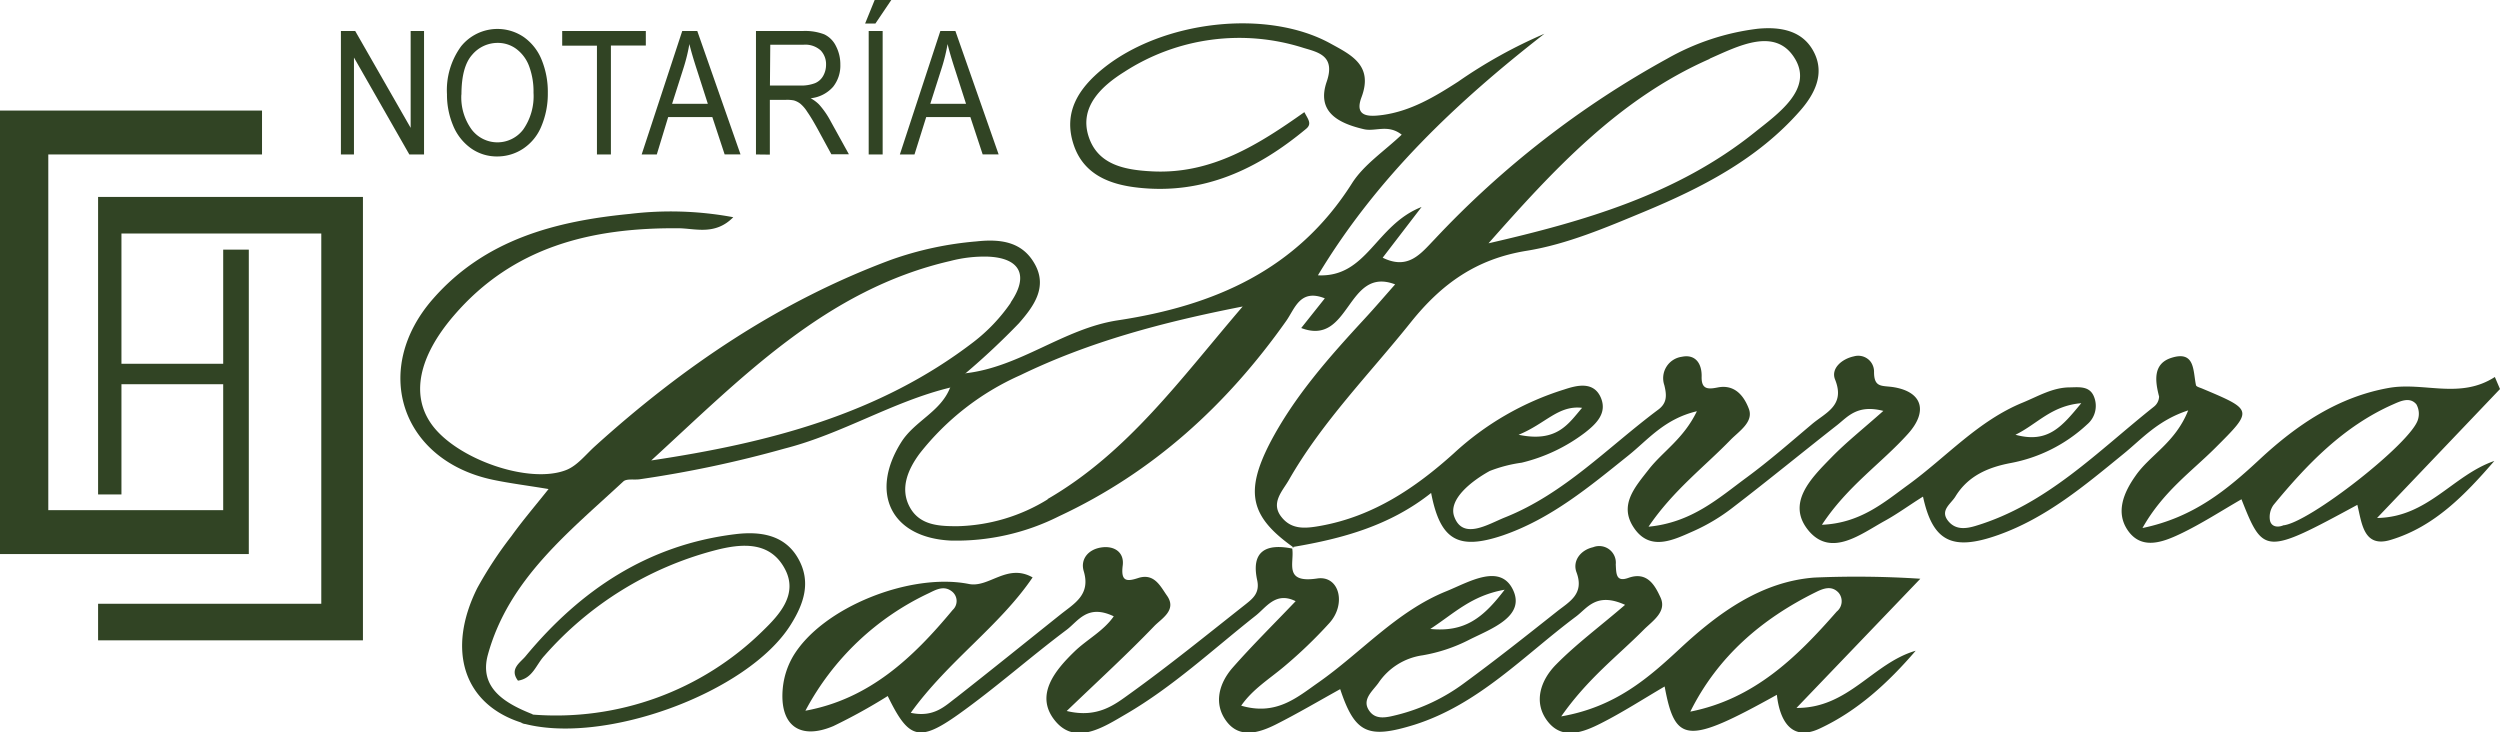 <svg id="Capa_1" data-name="Capa 1" xmlns="http://www.w3.org/2000/svg" viewBox="0 0 300.74 88.1"><defs><style>.cls-1{fill:#314424;}</style></defs><title>S5</title><path class="cls-1" d="M100.68,137.23l1.37-1a35.48,35.48,0,0,0,27.71-10.08c2-1.94,4.25-4.38,2.67-7.4-1.8-3.44-5.27-3.1-8.43-2.28a41.13,41.13,0,0,0-20.52,12.68c-1,1.06-1.39,2.73-3.18,3-1.06-1.4.27-2.17.9-2.92,6.62-8,14.76-13.42,25.24-14.7,2.87-.35,5.87,0,7.53,2.86s.71,5.52-.84,8C128,133.65,110.38,140.06,100.68,137.23Z" transform="translate(-37.99 -50.27)"/><path class="cls-1" d="M338.73,97.07l-.62-1.45c-4.19,2.71-8.52.58-12.72,1.31-6.1,1.07-11.06,4.41-15.54,8.57-3.87,3.6-7.9,7-14.13,8.29,2.46-4.37,5.87-6.76,8.74-9.62,4.59-4.58,4.61-4.56-1.56-7.16-.26-.11-.7-.22-.74-.4-.37-1.69-.08-4.2-2.94-3.3-2.24.7-2,2.75-1.5,4.66a1.61,1.61,0,0,1-.63,1.23c-6.76,5.37-12.85,11.75-21.47,14.34-1.17.35-2.37.48-3.24-.56-1.1-1.31.31-2.09.85-3,1.5-2.44,3.87-3.48,6.59-4a18.48,18.48,0,0,0,9.25-4.66,2.91,2.91,0,0,0,.87-3.19c-.49-1.46-1.78-1.28-2.94-1.26-2.07,0-3.81,1.06-5.66,1.82-5.39,2.2-9.21,6.56-13.77,9.88-2.94,2.14-5.78,4.63-10.41,4.83,3.07-4.67,7.16-7.39,10.35-10.94,2.39-2.65,1.79-5-1.64-5.6-1.43-.25-2.46.15-2.44-1.89A1.9,1.9,0,0,0,261,93.14c-1.43.3-2.79,1.45-2.26,2.78,1.28,3.19-1.2,4-2.86,5.44-2.55,2.15-5.06,4.35-7.75,6.33-3.4,2.5-6.62,5.44-11.83,5.94,3-4.41,6.74-7.21,9.93-10.51,1-1,2.73-2.11,2.14-3.67s-1.71-3-3.8-2.56c-1.13.22-1.92.22-1.88-1.31s-.71-2.74-2.39-2.39a2.6,2.6,0,0,0-2.1,3.41c.31,1.25.34,2.19-.8,3-6,4.49-11.24,10.06-18.34,12.9-2,.79-5.08,2.8-6.13-.08-.75-2.06,2.05-4.27,4.26-5.49a16.72,16.72,0,0,1,3.85-1,20.48,20.48,0,0,0,7.61-3.61c1.35-1.05,2.7-2.34,1.92-4.2-.88-2.07-3-1.46-4.4-1a34.78,34.78,0,0,0-13.3,7.69c-4.63,4.17-9.72,7.59-16.05,8.72-1.74.31-3.4.49-4.62-1-1.44-1.72.07-3.18.83-4.51,4-7,9.68-12.73,14.69-19,3.69-4.6,7.85-7.6,13.91-8.58,4.85-.78,9.57-2.8,14.17-4.71,6.94-2.89,13.63-6.32,18.73-12.13,1.76-2,2.93-4.37,1.76-6.87-1.29-2.75-4-3.28-6.87-3a29.11,29.11,0,0,0-10.84,3.58,112.75,112.75,0,0,0-28,21.73c-1.7,1.77-3.19,3.74-6.26,2.23L209,75.17c-5.55,2.16-6.54,8.5-12.47,8.22,7.08-11.77,16.67-20.82,27.25-29.06a58.82,58.82,0,0,0-10.39,5.77c-2.81,1.81-5.68,3.53-9.07,4-1.52.2-3.47.33-2.55-2.12,1.45-3.85-1.25-5.11-3.72-6.47-7.66-4.22-20.21-2.77-27.36,3-2.95,2.39-4.82,5.26-3.56,9.12,1.18,3.63,4.34,4.85,7.82,5.22,7.84.85,14.33-2.23,20.17-7.09.73-.61.21-1.16-.22-2-5.49,3.88-11.1,7.46-18.22,7.13-3.35-.16-6.67-.76-7.76-4.28s1.62-6,4.3-7.68a25.43,25.43,0,0,1,21.6-2.89c1.74.52,3.84.94,2.77,4.05-1.25,3.63,1.37,5,4.46,5.72,1.39.33,2.9-.64,4.56.66-2.11,2-4.58,3.62-6,5.88C194,82.77,184,87.06,172.42,88.81c-6.48,1-11.69,5.6-18.25,6.36a2.13,2.13,0,0,0-1.89,1.74c-1.14,2.92-4.28,4-5.89,6.58-3.82,6.09-1.2,11.48,6,11.81a27.5,27.5,0,0,0,13-2.93c11.31-5.28,20.18-13.38,27.33-23.5,1.05-1.49,1.66-3.9,4.64-2.71l-2.84,3.57c5.95,2.27,5.42-7.5,11.3-5.25-1.26,1.42-2.43,2.79-3.65,4.11-4.3,4.66-8.52,9.4-11.46,15.07-3,5.89-2.29,8.84,3,12.54l-.13-.14c5.9-1,11.61-2.55,16.57-6.49,1.1,5.7,3.25,6.92,8.64,5.1,5.8-2,10.4-5.85,15.09-9.61,2.33-1.86,4.31-4.39,8.24-5.32-1.61,3.33-4.09,4.82-5.79,7s-3.67,4.35-1.72,7.12,4.76,1.33,7.12.29a23,23,0,0,0,4.7-2.82c4.24-3.25,8.37-6.64,12.57-9.93,1.27-1,2.41-2.51,5.55-1.7-2.49,2.21-4.46,3.77-6.2,5.55-2.45,2.51-5.65,5.6-2.67,9,2.7,3,6.16.27,9-1.3,1.57-.86,3-1.92,4.64-2.94,1.17,5.41,3.51,6.59,9.07,4.61,5.76-2.05,10.37-5.93,15-9.71,2.21-1.78,4.14-4.07,7.83-5.27-1.56,3.92-4.62,5.37-6.35,7.89-1.41,2-2.4,4.36-.93,6.52,1.66,2.43,4.23,1.44,6.32.45,2.54-1.21,4.92-2.76,7.37-4.17,2.63,6.68,2.84,6.69,13.94.67.54,2.18.73,5.21,4,4.22,5.28-1.58,9-5.48,12.48-9.5-5,1.72-8,6.78-14.11,6.86Zm-50.37,1.7c-2.33,2.82-4,4.87-7.92,3.8C283.08,101.28,284.72,99.09,288.36,98.77Zm-60.05.56c-1.65,1.91-3,4.21-7.64,3.24C223.93,101.24,225.43,99,228.31,99.33Zm15.34-42c3.4-1.49,8-3.95,10.33.11,2.07,3.63-2.16,6.55-4.93,8.77-9.3,7.45-20.45,10.67-32,13.33C224.81,70.76,232.7,62.17,243.65,57.36Zm-79.61,53a21.59,21.59,0,0,1-10.86,3.24c-2.11,0-4.52-.05-5.74-2.28s-.25-4.53,1.18-6.46a31.75,31.75,0,0,1,12.12-9.43c8.25-4,17-6.35,26.74-8.26C180,95.86,173.67,104.71,164,110.31Zm148.57,3.16c-.74.28-1.43.09-1.56-.66a2.49,2.49,0,0,1,.43-1.81c4.05-4.92,8.44-9.48,14.4-12.11.82-.36,2-.95,2.79,0a2.31,2.31,0,0,1,.2,1.8C328.16,103.48,315.68,113.25,312.62,113.47Z" transform="translate(-37.99 -50.27)"/><path class="cls-1" d="M193.47,116s0,.08,0,.11l.12,0Z" transform="translate(-37.99 -50.27)"/><path class="cls-1" d="M269,119.89a118.17,118.17,0,0,0-12.76-.14c-6.31.48-11.45,4.17-16.08,8.47-3.84,3.57-7.8,7.09-14.36,8.23,3.19-4.56,6.78-7.26,9.9-10.4,1.09-1.1,2.9-2.21,2-4-.63-1.35-1.56-3.08-3.83-2.26-1.49.53-1.45-.5-1.51-1.63a2,2,0,0,0-2.73-2.06c-1.52.34-2.49,1.65-2,3,1,2.65-.89,3.57-2.37,4.75-3.66,2.9-7.33,5.81-11.1,8.57a22.85,22.85,0,0,1-8.07,3.84c-1.18.29-2.48.65-3.29-.36-1.11-1.39.25-2.43,1-3.46a7.71,7.71,0,0,1,5.33-3.34,19.46,19.46,0,0,0,5.64-1.89c2.59-1.3,6.77-2.78,5.22-6s-5.34-.9-8,.18c-6,2.42-10.25,7.38-15.43,11-2.57,1.8-5.06,4-9.26,2.77,1.39-2,3.39-3.21,5.18-4.72a55.61,55.61,0,0,0,5.42-5.21c2.09-2.3,1.2-5.77-1.46-5.37-4.09.61-2.72-1.89-3-3.6-3.08-.62-5,.25-4.21,3.83.32,1.52-.54,2.19-1.42,2.89-4.59,3.62-9.13,7.31-13.87,10.72-1.85,1.33-3.9,3-7.63,2.1,3.9-3.74,7.32-6.87,10.52-10.2.87-.91,2.78-1.93,1.54-3.68-.77-1.09-1.52-2.76-3.48-2.11-1.43.47-2.08.36-1.84-1.52.2-1.57-1-2.41-2.6-2.16s-2.51,1.45-2.09,2.85c.85,2.83-1.11,3.87-2.77,5.19-4.17,3.33-8.33,6.69-12.55,10-1.35,1-2.67,2.45-5.49,1.85,4.49-6.24,10.65-10.39,14.66-16.29-3.07-1.74-5.24,1.28-7.67.79-7-1.4-17.67,2.8-21.17,8.74a9.41,9.41,0,0,0-1.21,3.75c-.44,4.49,2,6.34,6.09,4.6a67.49,67.49,0,0,0,6.53-3.61c2.5,5.14,3.73,5.6,8.5,2.21,4.48-3.19,8.61-6.87,13-10.16,1.42-1.06,2.51-3.16,5.69-1.64-1.24,1.79-3.23,2.78-4.75,4.26-2.31,2.24-4.79,5.23-2.33,8.28s5.89.77,8.55-.78c5.65-3.29,10.44-7.76,15.54-11.79,1.31-1,2.44-3,4.87-1.79-2.56,2.69-5.17,5.26-7.58,8-1.65,1.89-2.32,4.34-.74,6.45s3.92,1.39,5.92.39c2.62-1.32,5.16-2.82,7.76-4.26,1.78,5.37,3.38,6,8.94,4.28,7.75-2.46,13.17-8.34,19.41-13,1.36-1,2.43-3,5.92-1.42-3,2.59-5.86,4.7-8.31,7.19-1.84,1.86-2.78,4.54-1,6.83s4.3,1.3,6.41.23c2.61-1.32,5.08-2.92,7.66-4.43,1.27,6.86,2.7,7,13.5,1,.34,3.09,1.74,5.64,5.11,4.08,4.58-2.12,8.28-5.53,11.59-9.38-5.17,1.5-8.09,6.93-14.34,6.88Zm-50,1.31c-2.56,3.36-4.76,5.15-8.95,4.73C213,124,215,121.92,219,121.21Zm-84.12,14.56a32.39,32.39,0,0,1,14.88-14.15c.88-.44,1.83-.94,2.77-.17a1.46,1.46,0,0,1,.06,2.21C147.83,129.39,142.56,134.37,134.86,135.77Zm106.45.11c3.31-6.64,8.61-11.17,15.12-14.38.91-.45,1.91-.82,2.74.11a1.6,1.6,0,0,1-.25,2.24C254.13,129.34,249,134.36,241.31,135.88Z" transform="translate(-37.99 -50.27)"/><path class="cls-1" d="M162.45,82c-1.51-2.68-4.13-3-7-2.69a40.64,40.64,0,0,0-10.21,2.19c-13.49,5-25.12,12.9-35.71,22.48-1.1,1-2.1,2.3-3.4,2.82-4.46,1.78-13.21-1.3-16.21-5.47-2.52-3.5-1.6-8.13,2.66-13.09,7.12-8.3,16.55-10.59,27-10.51,2,0,4.42.91,6.62-1.33A41.08,41.08,0,0,0,113.77,76c-8.94.87-17.43,3.07-23.69,10.22-7.46,8.51-3.85,19.42,7.18,21.76,2.09.44,4.21.7,6.72,1.12-1.64,2.06-3.14,3.81-4.48,5.68A47.45,47.45,0,0,0,95.41,121c-3.76,7.53-1.59,14,5.28,16.19,1,.39,1.44,0,1.37-1-3.28-1.29-6.48-3.15-5.38-7.16,2.5-9.1,9.75-14.76,16.29-20.84.39-.36,1.28-.18,1.93-.26a136.55,136.55,0,0,0,17.47-3.7c6.92-1.76,13-5.65,19.9-7.33l1.89-1.74a87.66,87.66,0,0,0,6.4-6C162.31,87.16,164.06,84.82,162.45,82Zm-2.87,4.69a20.9,20.9,0,0,1-4.45,4.7c-11.41,8.77-24.83,12.18-38.8,14.27,10.79-9.87,21-20.55,36-24a16.17,16.17,0,0,1,4.45-.52C160.69,81.28,161.81,83.39,159.58,86.64Z" transform="translate(-37.99 -50.27)"/><path class="cls-1" d="M79,68.85V54h1.72l6.67,11.65V54H89V68.85H87.23L80.57,57.19V68.85Z" transform="translate(-37.99 -50.27)"/><path class="cls-1" d="M91.76,61.62a8.93,8.93,0,0,1,1.7-5.78A5.62,5.62,0,0,1,101,54.73a6.15,6.15,0,0,1,2.15,2.74,10.16,10.16,0,0,1,.74,4,10,10,0,0,1-.78,4,5.89,5.89,0,0,1-2.21,2.7,5.6,5.6,0,0,1-3.08.92,5.36,5.36,0,0,1-3.2-1,6.27,6.27,0,0,1-2.14-2.76A9.54,9.54,0,0,1,91.76,61.62Zm1.73,0a6.58,6.58,0,0,0,1.23,4.22,3.89,3.89,0,0,0,6.22,0,7,7,0,0,0,1.23-4.42,8.72,8.72,0,0,0-.52-3.16,4.57,4.57,0,0,0-1.53-2.09,3.72,3.72,0,0,0-2.26-.74,4,4,0,0,0-3.07,1.43Q93.5,58.3,93.5,61.66Z" transform="translate(-37.99 -50.27)"/><path class="cls-1" d="M109.8,68.85V55.76h-4.18V54h10.06v1.75h-4.2V68.85Z" transform="translate(-37.99 -50.27)"/><path class="cls-1" d="M115.18,68.85,120.06,54h1.81l5.2,14.84h-1.91l-1.48-4.49h-5.31L117,68.85Zm3.66-6.09h4.3l-1.32-4.11q-.61-1.87-.9-3.08a21.39,21.39,0,0,1-.69,2.83Z" transform="translate(-37.99 -50.27)"/><path class="cls-1" d="M128.93,68.85V54h5.63a6.49,6.49,0,0,1,2.58.4,3,3,0,0,1,1.41,1.41,4.76,4.76,0,0,1,.53,2.24,4.1,4.1,0,0,1-.87,2.66,4.16,4.16,0,0,1-2.7,1.38,4.37,4.37,0,0,1,1,.74,10,10,0,0,1,1.39,2l2.21,4H138l-1.68-3.09q-.74-1.34-1.21-2a4.14,4.14,0,0,0-.85-1,2.33,2.33,0,0,0-.77-.39,4.26,4.26,0,0,0-.94-.07h-1.95v6.59Zm1.68-8.29h3.61a4.69,4.69,0,0,0,1.8-.28,2,2,0,0,0,1-.89,2.7,2.7,0,0,0,.34-1.33,2.39,2.39,0,0,0-.65-1.73,2.76,2.76,0,0,0-2.06-.68h-4Z" transform="translate(-37.99 -50.27)"/><path class="cls-1" d="M142.06,53.1l1.15-2.83h2l-1.91,2.83Zm.43,15.75V54h1.68V68.85Z" transform="translate(-37.99 -50.27)"/><path class="cls-1" d="M146.24,68.85,151.11,54h1.81l5.2,14.84H156.2l-1.48-4.49h-5.31L148,68.85Zm3.66-6.09h4.3l-1.32-4.11q-.61-1.87-.9-3.08a21.39,21.39,0,0,1-.69,2.83Z" transform="translate(-37.99 -50.27)"/><polygon class="cls-1" points="38.65 23.69 14.61 23.69 11.8 23.69 11.8 28.09 11.8 43.76 11.8 46.22 11.8 59.48 14.61 59.48 14.61 46.22 26.85 46.22 26.85 61.37 5.81 61.37 5.81 18.58 31.52 18.58 31.52 13.3 5.81 13.3 0 13.3 0 18.58 0 61.37 0 66.65 5.81 66.65 26.85 66.65 29.93 66.65 29.93 61.37 29.93 46.22 29.93 43.76 29.93 30.03 26.85 30.03 26.85 43.76 14.61 43.76 14.61 28.09 38.65 28.09 38.65 72.63 11.8 72.63 11.8 77.03 38.65 77.03 42.96 77.03 43.66 77.03 43.66 28.09 43.66 23.69 38.65 23.69"/></svg>
